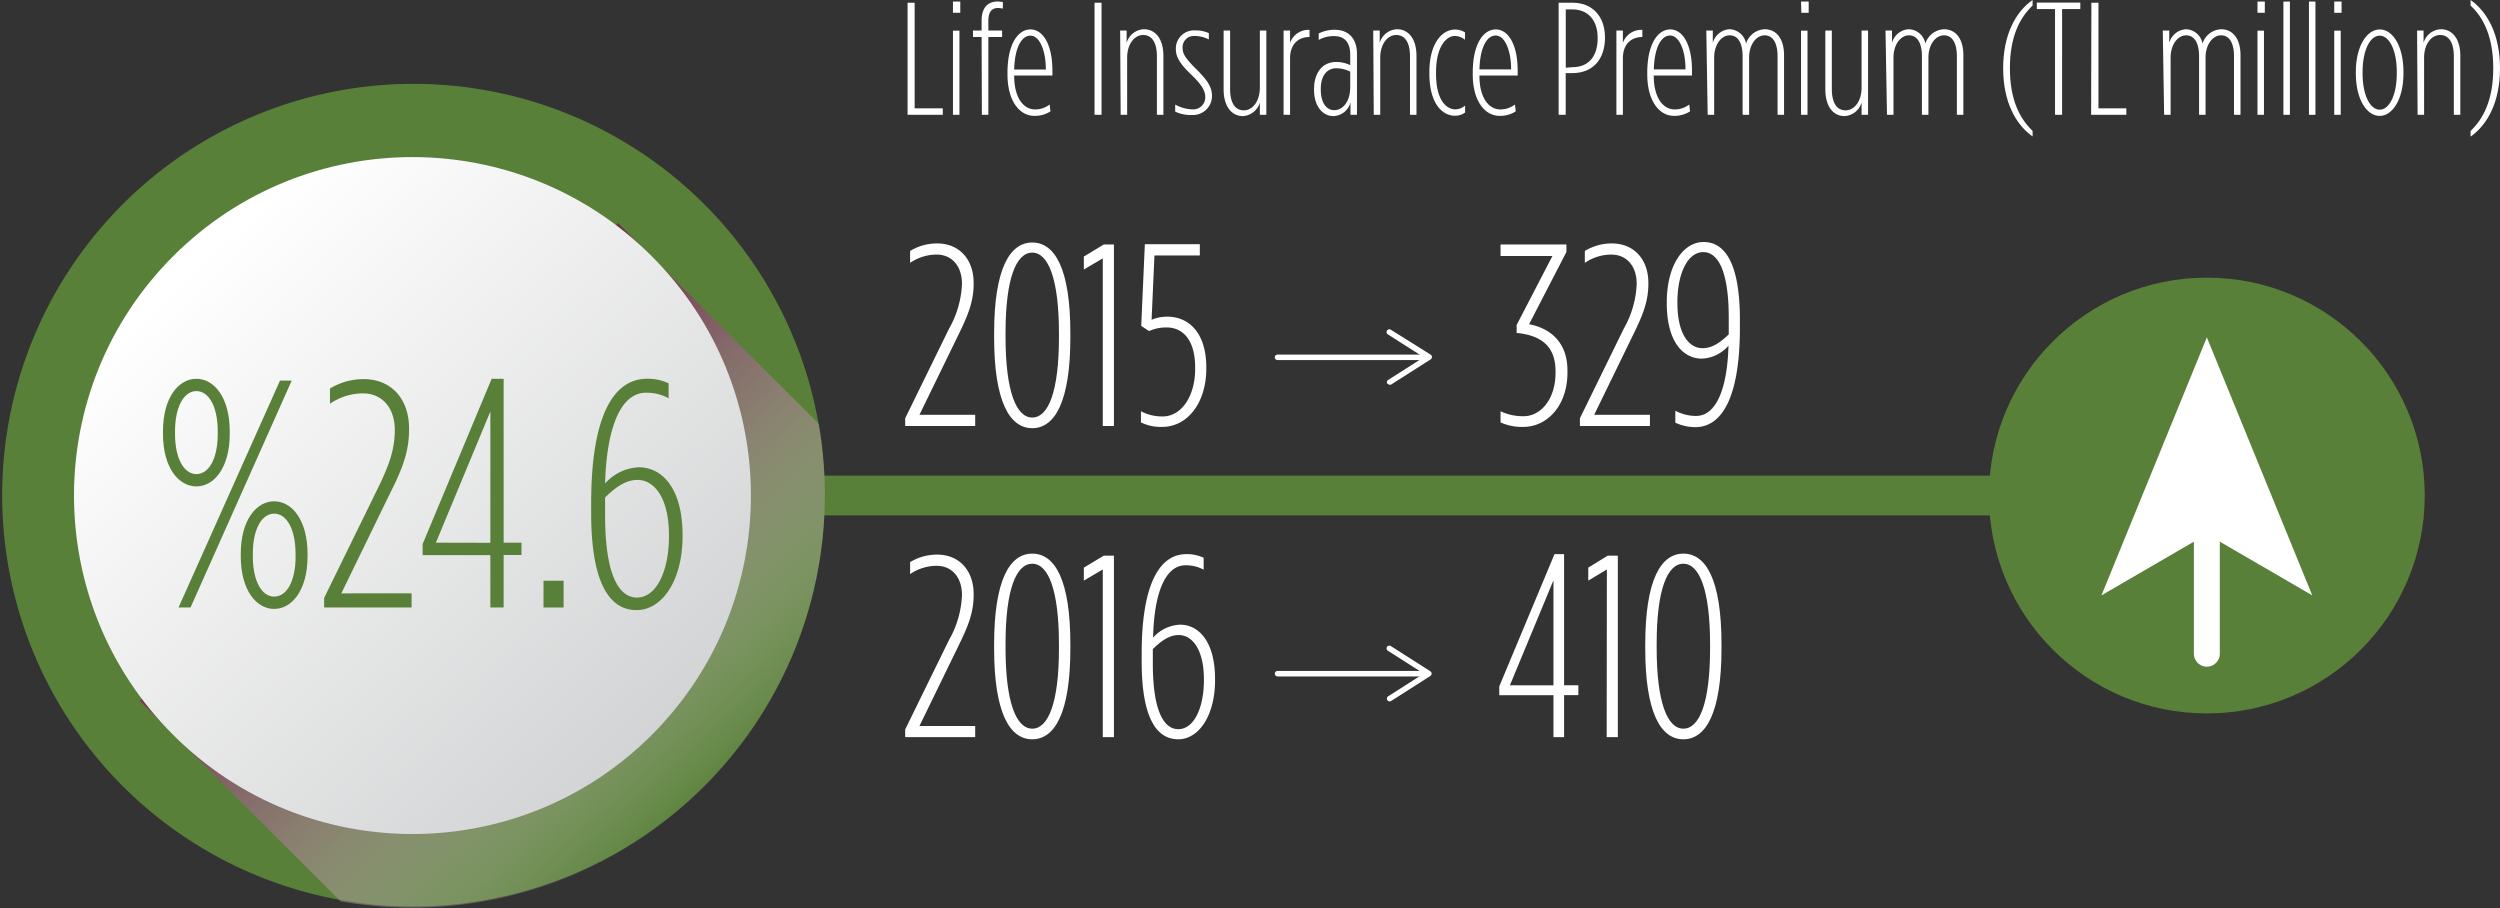<svg xmlns="http://www.w3.org/2000/svg" xmlns:xlink="http://www.w3.org/1999/xlink" viewBox="0 0 385.64 140.06"><rect x="0" y="0" width="385.64" height="140.06" fill="#333333" stroke="none"/><defs><style>.cls-1{isolation:isolate;}.cls-2{fill:#598039;}.cls-3{mix-blend-mode:multiply;fill:url(#linear-gradient);}.cls-4{fill:url(#linear-gradient-2);}.cls-5{fill:#fff;}.cls-6,.cls-7{fill:none;stroke:#fff;stroke-linecap:round;}.cls-6{stroke-miterlimit:10;stroke-width:0.85px;}.cls-7{stroke-linejoin:round;stroke-width:4px;}</style><linearGradient id="linear-gradient" x1="58.38" y1="72.96" x2="108.59" y2="128.1" gradientUnits="userSpaceOnUse"><stop offset="0" stop-color="#70304c"/><stop offset="0.16" stop-color="#7d435d" stop-opacity="0.91"/><stop offset="0.44" stop-color="#a1778a" stop-opacity="0.66"/><stop offset="0.8" stop-color="#dbcbd2" stop-opacity="0.25"/><stop offset="1" stop-color="#fff" stop-opacity="0"/></linearGradient><linearGradient id="linear-gradient-2" x1="30.04" y1="44.08" x2="100.55" y2="118.93" gradientTransform="translate(75.01 -21.63) rotate(45)" gradientUnits="userSpaceOnUse"><stop offset="0" stop-color="#fff"/><stop offset="1" stop-color="#d2d3d4"/></linearGradient></defs><title>finans2-en</title><g class="cls-1"><g id="Layer_2" data-name="Layer 2"><g id="Layer_1-2" data-name="Layer 1"><g id="_Group_" data-name="&lt;Group&gt;"><g id="_Group_2" data-name="&lt;Group&gt;"><path id="_Path_" data-name="&lt;Path&gt;" class="cls-2" d="M104.5,82.79H317a12.74,12.74,0,0,1,10.57,5.6,15.53,15.53,0,1,0,.16-17.55A13.17,13.17,0,0,1,317,76.66H104.5Z" transform="translate(0 -3.29)"/></g><g id="_Group_3" data-name="&lt;Group&gt;"><g id="_Group_4" data-name="&lt;Group&gt;"><g id="_Group_5" data-name="&lt;Group&gt;"><path class="cls-2" d="M127.13,83.33a63.45,63.45,0,1,1-.86-14.68A63.32,63.32,0,0,1,127.13,83.33Z" transform="translate(0 -3.29)"/></g><path class="cls-3" d="M127.13,83.33a63.62,63.62,0,0,1-74.59,59L28.75,118.58l-.1-.09-3.79-3.79-.1-.11-3.2-3.2.32-.32L95,38l.32-.32,3.29,3.29h0l3.79,3.79a0,0,0,0,1,0,0l23.88,23.88A63.59,63.59,0,0,1,127.13,83.33Z" transform="translate(0 -3.29)"/><circle id="_Path_2" data-name="&lt;Path&gt;" class="cls-4" cx="63.62" cy="79.73" r="52.21" transform="translate(-37.74 65.05) rotate(-45)"/></g></g><path class="cls-2" d="M25.14,70.22v-.4c0-5.2,2.4-8.1,5.15-8.1s5.15,2.9,5.15,8.1v.4c0,5.2-2.4,8.1-5.15,8.1S25.14,75.42,25.14,70.22Zm8.45,0v-.4c0-3.85-1.4-6.2-3.3-6.2S27,66,27,69.82v.4c0,3.85,1.4,6.2,3.3,6.2S33.59,74.07,33.59,70.22ZM43.19,62H45L29.39,97H27.54ZM37.14,89.12v-.4c0-5.2,2.4-8.1,5.15-8.1s5.15,2.9,5.15,8.1v.4c0,5.2-2.4,8.1-5.15,8.1S37.14,94.32,37.14,89.12Zm8.45,0v-.4c0-3.85-1.4-6.2-3.3-6.2S39,84.87,39,88.72v.4c0,3.85,1.4,6.2,3.3,6.2S45.6,93,45.6,89.12Z" transform="translate(0 -3.29)"/><path class="cls-2" d="M50,95.52l8.45-17.25c1.55-3.2,2.45-5.65,2.45-8.65,0-3.45-2-5.65-4.9-5.65a9.08,9.08,0,0,0-5.1,1.6V63.22a10,10,0,0,1,5.2-1.45c4.3,0,7,3.1,7,7.6v.2c0,3.35-1,6-2.95,9.85l-7.5,15.4H63.49V97H50Z" transform="translate(0 -3.29)"/><path class="cls-2" d="M75.64,88.92H65.19v-1.7l10.65-25.5h1.85V87h2.75v1.9H77.69V97H75.64Zm0-1.9V66.77L67.24,87Z" transform="translate(0 -3.29)"/><path class="cls-2" d="M83.84,92.87h3.1V97h-3.1Z" transform="translate(0 -3.29)"/><path class="cls-2" d="M91.19,82.42v-1.5c0-13.8,3.6-19.2,8.6-19.2a7.45,7.45,0,0,1,3.35.7v2.3a7.09,7.09,0,0,0-3.5-.85c-3.75,0-6.05,5.05-6.3,14a7.38,7.38,0,0,1,5.2-2.5c3.5,0,6.75,3.1,6.75,10.5V86c0,6.85-3.15,11.4-7.1,11.4C94.59,97.42,91.19,94.27,91.19,82.42Zm12,3.65v-.2c0-5.85-2.3-8.55-4.85-8.55-1.8,0-3.35,1.1-5,2.7v2.75c0,10,2.5,12.7,4.9,12.7C101.34,95.47,103.19,91.22,103.19,86.07Z" transform="translate(0 -3.29)"/></g><path class="cls-5" d="M140,3.71h1.09V20h4.34v1H140Z" transform="translate(0 -3.29)"/><path class="cls-5" d="M147,3.53h1.13V5.26H147Zm0,4.49h1V21h-1Z" transform="translate(0 -3.29)"/><path class="cls-5" d="M151.42,9h-1.33V8h1.33V6.52c0-2,.89-3,2.52-3a4.1,4.1,0,0,1,.76.1v1a4.43,4.43,0,0,0-.74-.1c-1,0-1.5.64-1.5,2V8h2.12V9h-2.12V21h-1Z" transform="translate(0 -3.29)"/><path class="cls-5" d="M155.41,14.74v-.22c0-4.49,1.65-6.69,3.55-6.69s3.38,2.29,3.38,6.34v.77h-5.9c0,3.5,1.48,5.23,3.23,5.23a3.68,3.68,0,0,0,2.25-.76l.12,1.06a4.41,4.41,0,0,1-2.52.69C157.36,21.15,155.41,19,155.41,14.74Zm5.92-.72c0-3-1-5.23-2.37-5.23s-2.42,1.8-2.52,5.23Z" transform="translate(0 -3.29)"/><path class="cls-5" d="M168.84,3.71h1.08V21h-1.08Z" transform="translate(0 -3.29)"/><path class="cls-5" d="M172.79,8h1v1.9a2.89,2.89,0,0,1,2.67-2.1c1.75,0,3,1.46,3,4.1V21h-1V12c0-2.15-.77-3.31-2.12-3.31s-2.47,1.41-2.47,3.5V21h-1Z" transform="translate(0 -3.29)"/><path class="cls-5" d="M181.28,20.51V19.42a5.79,5.79,0,0,0,2.64.74,1.86,1.86,0,0,0,2-1.92v0c0-.91-.52-1.83-2-3.28-1.92-1.83-2.54-2.84-2.54-4.14v0a2.8,2.8,0,0,1,2.94-2.84,5,5,0,0,1,2.15.42V9.38a4.74,4.74,0,0,0-2.2-.54,1.74,1.74,0,0,0-1.85,1.83v0c0,.94.49,1.65,2,3.18,1.83,1.8,2.54,2.86,2.54,4.24v0a2.94,2.94,0,0,1-3.06,2.94A5.65,5.65,0,0,1,181.28,20.51Z" transform="translate(0 -3.29)"/><path class="cls-5" d="M188.75,17.08V8h1v9c0,2.15.76,3.31,2.12,3.31s2.47-1.41,2.47-3.5V8h1V21h-1v-1.9a2.89,2.89,0,0,1-2.67,2.1C190,21.17,188.75,19.72,188.75,17.08Z" transform="translate(0 -3.29)"/><path class="cls-5" d="M198,8h1v1.9a3,3,0,0,1,3-2V9h0c-1.63,0-3,1-3,3.31V21h-1Z" transform="translate(0 -3.29)"/><path class="cls-5" d="M202.7,17.2V17c0-2.39,1.23-4.15,3.41-4.15a5,5,0,0,1,2.17.49V11.72c0-1.8-.81-2.86-2.47-2.86a4.65,4.65,0,0,0-2.39.59v-1a5.56,5.56,0,0,1,2.44-.57c2.12,0,3.46,1.31,3.46,3.73V21h-1V19.1a2.83,2.83,0,0,1-2.62,2.1C203.91,21.2,202.7,19.5,202.7,17.2Zm5.58-.27V14.34a4.89,4.89,0,0,0-2.12-.52c-1.6,0-2.42,1.33-2.42,3.13v.2c0,1.75.71,3.13,2.07,3.13C207.34,20.29,208.27,18.63,208.27,16.93Z" transform="translate(0 -3.29)"/><path class="cls-5" d="M211.83,8h1v1.9a2.89,2.89,0,0,1,2.67-2.1c1.75,0,3,1.46,3,4.1V21h-1V12c0-2.15-.77-3.31-2.12-3.31s-2.47,1.41-2.47,3.5V21h-1Z" transform="translate(0 -3.29)"/><path class="cls-5" d="M220.49,14.66v-.25c0-4.49,2-6.56,3.95-6.56a2.84,2.84,0,0,1,1.55.44V9.43a2.55,2.55,0,0,0-1.58-.59c-1.33,0-2.89,1.7-2.89,5.53v.34c0,3.9,1.5,5.45,3,5.45a2.3,2.3,0,0,0,1.48-.59v1.08a2.6,2.6,0,0,1-1.55.49C222.42,21.15,220.49,19.18,220.49,14.66Z" transform="translate(0 -3.29)"/><path class="cls-5" d="M227.18,14.74v-.22c0-4.49,1.65-6.69,3.55-6.69s3.38,2.29,3.38,6.34v.77h-5.9c0,3.5,1.48,5.23,3.23,5.23a3.68,3.68,0,0,0,2.25-.76l.12,1.06a4.41,4.41,0,0,1-2.52.69C229.13,21.15,227.18,19,227.18,14.74ZM233.1,14c0-3-1-5.23-2.37-5.23s-2.42,1.8-2.52,5.23Z" transform="translate(0 -3.29)"/><path class="cls-5" d="M240.43,3.71h2.15c3.06,0,5,2.1,5,5.38v0c0,3.28-1.8,5.48-5.06,5.48h-1V21h-1.09Zm2.15,9.94c2.49,0,3.87-1.68,3.87-4.49v0c0-2.81-1.53-4.42-3.92-4.42h-1v9Z" transform="translate(0 -3.29)"/><path class="cls-5" d="M249.34,8h1v1.9a3,3,0,0,1,3-2V9h0c-1.63,0-3,1-3,3.31V21h-1Z" transform="translate(0 -3.29)"/><path class="cls-5" d="M254.1,14.74v-.22c0-4.49,1.65-6.69,3.55-6.69S261,10.12,261,14.17v.77h-5.9c0,3.5,1.48,5.23,3.23,5.23a3.68,3.68,0,0,0,2.25-.76l.12,1.06a4.41,4.41,0,0,1-2.52.69C256.05,21.15,254.1,19,254.1,14.74ZM260,14c0-3-1-5.23-2.37-5.23s-2.42,1.8-2.52,5.23Z" transform="translate(0 -3.29)"/><path class="cls-5" d="M263.21,8h1v1.9a2.85,2.85,0,0,1,2.59-2.1,2.68,2.68,0,0,1,2.54,2.2,3.17,3.17,0,0,1,2.86-2.2c1.78,0,3,1.41,3,4V21h-1V12c0-2.15-.76-3.26-2-3.26s-2.39,1.36-2.39,3.45V21h-1V12c0-2.15-.76-3.26-2-3.26s-2.39,1.36-2.39,3.45V21h-1Z" transform="translate(0 -3.29)"/><path class="cls-5" d="M277.82,3.53H279V5.26h-1.13Zm0,4.49h1V21h-1Z" transform="translate(0 -3.29)"/><path class="cls-5" d="M281.57,17.08V8h1v9c0,2.15.76,3.31,2.12,3.31s2.47-1.41,2.47-3.5V8h1V21h-1v-1.9a2.89,2.89,0,0,1-2.67,2.1C282.78,21.17,281.57,19.72,281.57,17.08Z" transform="translate(0 -3.29)"/><path class="cls-5" d="M290.85,8h1v1.9a2.85,2.85,0,0,1,2.59-2.1A2.68,2.68,0,0,1,297,10a3.17,3.17,0,0,1,2.86-2.2c1.78,0,3,1.41,3,4V21h-1V12c0-2.15-.76-3.26-2-3.26s-2.39,1.36-2.39,3.45V21h-1V12c0-2.15-.76-3.26-2-3.26s-2.39,1.36-2.39,3.45V21h-1Z" transform="translate(0 -3.29)"/><path class="cls-5" d="M309,13.82c0-5.18,1.92-8.69,4.54-10.54v.86c-2,1.9-3.5,4.84-3.5,9.67s1.5,7.77,3.5,9.67v.86C310.94,22.51,309,19,309,13.82Z" transform="translate(0 -3.29)"/><path class="cls-5" d="M317,4.69h-2.81v-1h6.71v1h-2.81V21H317Z" transform="translate(0 -3.29)"/><path class="cls-5" d="M322.61,3.71h1.09V20H328v1h-5.43Z" transform="translate(0 -3.29)"/><path class="cls-5" d="M333.62,8h1v1.9a2.85,2.85,0,0,1,2.59-2.1,2.68,2.68,0,0,1,2.54,2.2,3.17,3.17,0,0,1,2.86-2.2c1.78,0,3,1.41,3,4V21h-1V12c0-2.15-.76-3.26-2-3.26s-2.39,1.36-2.39,3.45V21h-1V12c0-2.15-.76-3.26-2-3.26s-2.39,1.36-2.39,3.45V21h-1Z" transform="translate(0 -3.29)"/><path class="cls-5" d="M348.23,3.53h1.13V5.26h-1.13Zm0,4.49h1V21h-1Z" transform="translate(0 -3.29)"/><path class="cls-5" d="M352.23,3.53h1V21h-1Z" transform="translate(0 -3.29)"/><path class="cls-5" d="M356.17,3.53h1V21h-1Z" transform="translate(0 -3.29)"/><path class="cls-5" d="M360.07,3.53h1.13V5.26h-1.13Zm0,4.49h1V21h-1Z" transform="translate(0 -3.29)"/><path class="cls-5" d="M363.4,14.61v-.22c0-4.07,1.75-6.56,3.7-6.56s3.65,2.49,3.65,6.56v.22c0,4.07-1.73,6.56-3.68,6.56S363.4,18.68,363.4,14.61Zm6.32,0v-.22c0-3.41-1.18-5.6-2.64-5.6s-2.64,2.2-2.64,5.6v.22c0,3.41,1.18,5.6,2.64,5.6S369.72,18,369.72,14.61Z" transform="translate(0 -3.29)"/><path class="cls-5" d="M372.85,8h1v1.9a2.89,2.89,0,0,1,2.67-2.1c1.75,0,3,1.46,3,4.1V21h-1V12c0-2.15-.77-3.31-2.12-3.31s-2.47,1.41-2.47,3.5V21h-1Z" transform="translate(0 -3.29)"/><path class="cls-5" d="M381.1,23.49c2-1.9,3.5-4.84,3.5-9.67S383.1,6,381.1,4.15V3.29c2.62,1.85,4.54,5.35,4.54,10.54s-1.92,8.68-4.54,10.54Z" transform="translate(0 -3.29)"/><path class="cls-5" d="M139.63,67.81,146.39,54a15.18,15.18,0,0,0,2-6.92c0-2.76-1.56-4.52-3.92-4.52a7.27,7.27,0,0,0-4.08,1.28V42a8,8,0,0,1,4.16-1.16c3.44,0,5.64,2.48,5.64,6.08v.16c0,2.68-.84,4.8-2.36,7.88l-6,12.32h8.6V69H139.63Z" transform="translate(0 -3.29)"/><path class="cls-5" d="M153.35,55.34V54.7c0-9.92,2.4-14,5.88-14s5.88,4,5.88,14v.64c0,9.92-2.4,14-5.88,14S153.35,65.25,153.35,55.34Zm10,0V54.7c0-8.36-1.64-12.44-4.12-12.44s-4.12,4-4.12,12.36v.64c0,8.36,1.64,12.44,4.12,12.44S163.35,63.69,163.35,55.34Z" transform="translate(0 -3.29)"/><path class="cls-5" d="M170.11,43.14l-2.92,1.72v-2L170.27,41h1.56V69h-1.72Z" transform="translate(0 -3.29)"/><path class="cls-5" d="M176,68.45V66.73a7,7,0,0,0,3.36.8c2.8,0,5-3,5-7.36V60c0-4.56-2.12-6.2-4.4-6.2a6.54,6.54,0,0,0-2.72.56l-1.2-.8.56-12.6h8.48V42.7h-7l-.44,9.92a6.15,6.15,0,0,1,2.44-.48c3.2,0,6,2.36,6,7.84v.16c0,5.32-2.92,9-6.8,9A6.9,6.9,0,0,1,176,68.45Z" transform="translate(0 -3.29)"/><path class="cls-5" d="M231.47,68.45V66.73a8,8,0,0,0,3.6.76c2.52,0,4.88-2.52,4.88-6.72v-.24c0-3.76-2.16-5.52-6-5.88V53.42l5.52-10.64h-8V41h10.16v1.16L235.87,53.3c3.08.6,5.92,2.6,5.92,7.16v.28c0,5.16-3.16,8.4-6.8,8.4A8,8,0,0,1,231.47,68.45Z" transform="translate(0 -3.29)"/><path class="cls-5" d="M243.71,67.81,250.47,54a15.18,15.18,0,0,0,2-6.92c0-2.76-1.56-4.52-3.92-4.52a7.27,7.27,0,0,0-4.08,1.28V42a8,8,0,0,1,4.16-1.16c3.44,0,5.64,2.48,5.64,6.08v.16c0,2.68-.84,4.8-2.36,7.88l-6,12.32h8.6V69H243.71Z" transform="translate(0 -3.29)"/><path class="cls-5" d="M258.43,68.49V66.65a6.86,6.86,0,0,0,3.2.8c3,0,4.8-3.92,5-10.84a5.74,5.74,0,0,1-4.12,2c-2.8,0-5.4-2.48-5.4-8.56V49.9c0-5.64,2.52-9.28,5.68-9.28,2.88,0,5.6,2.52,5.6,12v1.2c0,11-2.88,15.36-6.88,15.36A7.3,7.3,0,0,1,258.43,68.49Zm8.24-13.64V52.34c0-8-2-10.16-3.92-10.16-2.48,0-4,3.44-4,7.68V50c0,4.92,1.84,7,3.88,7C264.11,57,265.35,56.14,266.67,54.86Z" transform="translate(0 -3.29)"/><path class="cls-5" d="M139.63,115.81l6.76-13.8a15.18,15.18,0,0,0,2-6.92c0-2.76-1.56-4.52-3.92-4.52a7.27,7.27,0,0,0-4.08,1.28V90a8,8,0,0,1,4.16-1.16c3.44,0,5.64,2.48,5.64,6.08v.16c0,2.68-.84,4.8-2.36,7.88l-6,12.32h8.6V117H139.63Z" transform="translate(0 -3.29)"/><path class="cls-5" d="M153.35,103.33v-.64c0-9.92,2.4-14,5.88-14s5.88,4,5.88,14v.64c0,9.92-2.4,14-5.88,14S153.35,113.25,153.35,103.33Zm10,0v-.64c0-8.36-1.64-12.44-4.12-12.44s-4.12,4-4.12,12.36v.64c0,8.36,1.64,12.44,4.12,12.44S163.35,111.69,163.35,103.33Z" transform="translate(0 -3.29)"/><path class="cls-5" d="M170.11,91.13l-2.92,1.72v-2L170.27,89h1.56v28h-1.72Z" transform="translate(0 -3.29)"/><path class="cls-5" d="M176.11,105.33v-1.2c0-11,2.88-15.36,6.88-15.36a6,6,0,0,1,2.68.56v1.84a5.66,5.66,0,0,0-2.8-.68c-3,0-4.84,4-5,11.16a5.9,5.9,0,0,1,4.16-2c2.8,0,5.4,2.48,5.4,8.4v.16c0,5.48-2.52,9.12-5.68,9.12C178.83,117.33,176.11,114.81,176.11,105.33Zm9.6,2.92v-.16c0-4.68-1.84-6.84-3.88-6.84-1.44,0-2.68.88-4,2.16v2.2c0,8,2,10.16,3.92,10.16C184.23,115.77,185.71,112.37,185.71,108.25Z" transform="translate(0 -3.29)"/><path class="cls-5" d="M239.63,110.53h-8.36v-1.36l8.52-20.4h1.48V109h2.2v1.52h-2.2V117h-1.64Zm0-1.52V92.81L232.91,109Z" transform="translate(0 -3.29)"/><path class="cls-5" d="M247.87,91.13,245,92.85v-2L248,89h1.56v28h-1.72Z" transform="translate(0 -3.29)"/><path class="cls-5" d="M253.79,103.33v-.64c0-9.92,2.4-14,5.88-14s5.88,4,5.88,14v.64c0,9.92-2.4,14-5.88,14S253.79,113.25,253.79,103.33Zm10,0v-.64c0-8.36-1.64-12.44-4.12-12.44s-4.12,4-4.12,12.36v.64c0,8.36,1.64,12.44,4.12,12.44S263.79,111.69,263.79,103.33Z" transform="translate(0 -3.29)"/><line class="cls-6" x1="197.07" y1="55.12" x2="219.86" y2="55.12"/><path class="cls-5" d="M214,62.49a.43.43,0,0,1,.13-.59l5.49-3.5-5.49-3.5a.43.43,0,1,1,.46-.72L220.69,58a.43.43,0,0,1,0,.72l-6.05,3.86a.43.43,0,0,1-.59-.13Z" transform="translate(0 -3.29)"/><line class="cls-6" x1="197.07" y1="103.92" x2="219.86" y2="103.92"/><path class="cls-5" d="M214,111.29a.43.43,0,0,1,.13-.59l5.49-3.5-5.49-3.5a.43.43,0,1,1,.46-.72l6.05,3.86a.43.43,0,0,1,0,.72l-6.05,3.86a.43.43,0,0,1-.59-.13Z" transform="translate(0 -3.29)"/><circle class="cls-2" cx="340.42" cy="76.44" r="33.61"/><line class="cls-7" x1="340.42" y1="80.28" x2="340.42" y2="100.84"/><polygon class="cls-5" points="340.42 52.04 324.16 91.84 340.42 82.39 356.68 91.84 340.42 52.04"/></g></g></g></svg>